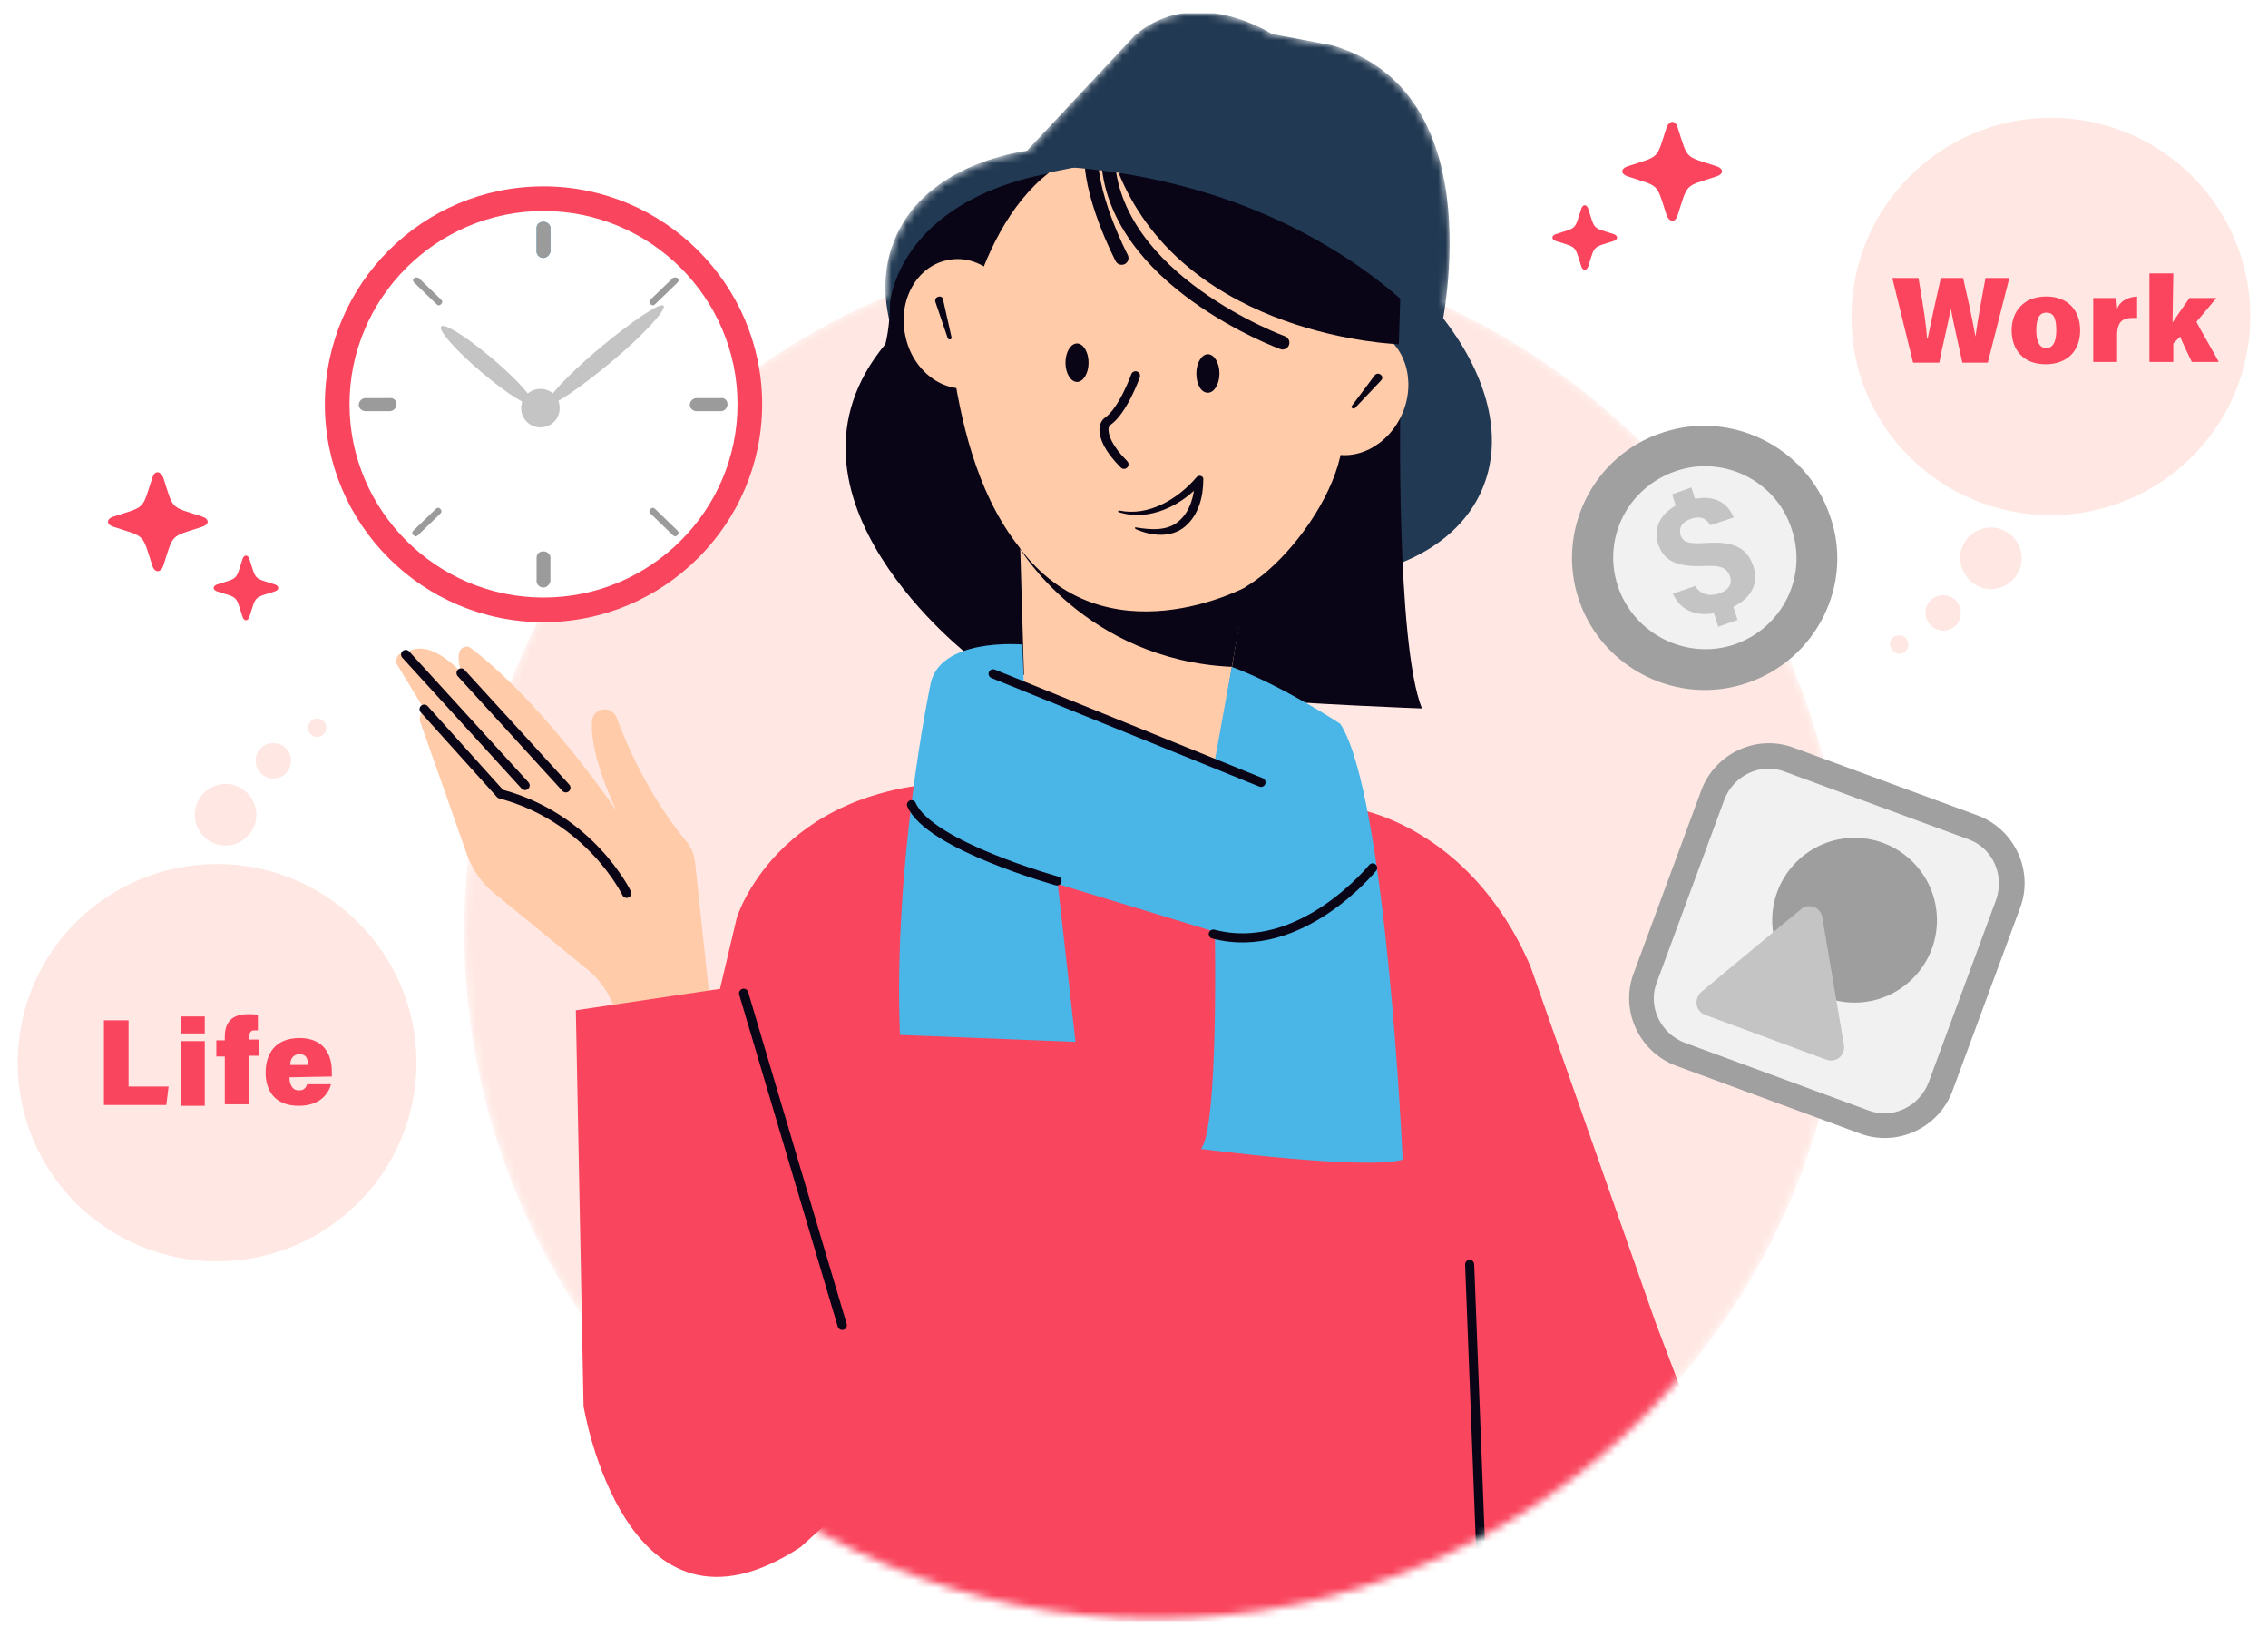 <?xml version="1.0" encoding="utf-8"?>
<!-- Generator: Adobe Illustrator 27.2.0, SVG Export Plug-In . SVG Version: 6.00 Build 0)  -->
<svg version="1.1" id="圖層_1" xmlns="http://www.w3.org/2000/svg" xmlns:xlink="http://www.w3.org/1999/xlink" x="0px" y="0px"
	 width="294.6px" height="212.6px" viewBox="0 0 294.6 212.6" style="enable-background:new 0 0 294.6 212.6;" xml:space="preserve"
	>
<style type="text/css">
	.st0{clip-path:url(#SVGID_00000093163805141673572350000009081744051799729333_);}
	.st1{fill:#FFFFFF;filter:url(#Adobe_OpacityMaskFilter);}
	.st2{mask:url(#mask0_1005_1662_00000152255747486420433060000005754138559247317145_);}
	.st3{fill:#FFE8E3;}
	.st4{fill:#F9455D;}
	.st5{fill:#213952;}
	.st6{fill:#090517;}
	.st7{fill:#FFCBA9;}
	.st8{fill:none;stroke:#090517;stroke-width:1.18;stroke-linecap:round;stroke-linejoin:round;}
	.st9{fill:none;stroke:#090517;stroke-width:1.77;stroke-linecap:round;stroke-linejoin:round;}
	.st10{fill:#4AB6E8;}
	.st11{fill:#FFFFFF;}
	.st12{fill:#C4C4C4;}
	.st13{fill:#3AA8D5;}
	.st14{fill:#9B9B9B;}
	.st15{fill:#FB455E;}
	.st16{fill:#A0A0A0;}
	.st17{fill:#F1F1F1;}
	.st18{fill:#9E9E9E;}
	.st19{fill:#A0A0A0;stroke:#A0A0A0;stroke-width:4;stroke-miterlimit:10;}
	.st20{fill:none;stroke:#090517;stroke-width:1.21;stroke-linecap:round;stroke-linejoin:round;}
</style>
<g>
	<defs>
		<rect id="SVGID_1_" x="2.3" y="1.7" width="290" height="209.3"/>
	</defs>
	<clipPath id="SVGID_00000044879434935633890880000004164075401860237454_">
		<use xlink:href="#SVGID_1_"  style="overflow:visible;"/>
	</clipPath>
	<g style="clip-path:url(#SVGID_00000044879434935633890880000004164075401860237454_);">
		<defs>
			<filter id="Adobe_OpacityMaskFilter" filterUnits="userSpaceOnUse" x="60.3" y="1.7" width="179.5" height="209.6">
				<feColorMatrix  type="matrix" values="1 0 0 0 0  0 1 0 0 0  0 0 1 0 0  0 0 0 1 0"/>
			</filter>
		</defs>
		
			<mask maskUnits="userSpaceOnUse" x="60.3" y="1.7" width="179.5" height="209.6" id="mask0_1005_1662_00000152255747486420433060000005754138559247317145_">
			<path class="st1" d="M187.8,39.7c1.2-8.7,2.1-28.9-14.7-33.8l-7.9-1.5c0,0-10-6.5-17.8,0.2l-14,15c-8.2,1.4-14.4,5.2-17.1,11.3
				c-1,2.4-1.4,4.9-1.2,7.5C82.8,52,60.3,83.8,60.3,120.8c0,49.4,40.2,89.4,89.7,89.4c49.6,0,89.7-40,89.7-89.4
				C239.7,84.9,218.4,53.9,187.8,39.7L187.8,39.7z"/>
		</mask>
		<g class="st2">
			<path class="st3" d="M150,210.3c49.6,0,89.7-40,89.7-89.4c0-49.4-40.2-89.4-89.7-89.4c-49.6,0-89.7,40-89.7,89.4
				C60.3,170.2,100.4,210.3,150,210.3z"/>
			<path class="st4" d="M83.8,169.6l11.9-50.4c0,0,5.1-16.9,28.5-17.6l51.8,3.4c0,0,14.9,2.1,22.8,20.5l16.2,46.1l13.4,35.4l-43.6-1
				l3.4-15.8v20.3h-82.8l0.2-32.4"/>
			<path class="st5" d="M192.5,63.6c5.5-12.7-7.1-30.3-28.2-39.4c-21.1-9-42.6-6-48,6.7c-5.5,12.7,7.1,30.3,28.2,39.4
				C165.5,79.3,187,76.3,192.5,63.6z"/>
			<path class="st6" d="M181.9,51.8c0,0-0.6,31.7,2.8,40.2c0,0-53.3-1.9-58.5-6.6c0,0-27.5-21-11.2-40.7c0,0,0.6-2.1,0.6-5.3
				c0,0,0.9-13.1,20.7-16.9s21.1,0.9,21.1,0.9L181.9,51.8L181.9,51.8z"/>
			<path class="st7" d="M182.2,53.6c1.8-4.3,0.2-9.1-3.5-10.6c-3.7-1.5-8.2,0.7-10,5c-1.8,4.3-0.2,9.1,3.5,10.6
				C175.9,60.2,180.4,57.9,182.2,53.6z"/>
			<path class="st7" d="M126.5,50.3c4-0.8,6.4-5.2,5.4-9.8c-1-4.6-5-7.6-8.9-6.7c-3.9,0.8-6.4,5.2-5.4,9.8
				C118.5,48.1,122.5,51.2,126.5,50.3z"/>
			<path class="st7" d="M162.3,73l-4.6,27.5l-24.5-6.3l-0.9-30.6L162.3,73z"/>
			<path class="st7" d="M174.3,58.2c-0.9,5.7-5.3,12.1-9.5,15.8c-8.5,7.6-23,7.2-30.8-1.1c-5.9-6.2-8.5-15-9.9-23.2
				c0,0,1.6-19.1,12.2-27.3l32-6.5l10.9,11.9C179.2,27.9,174.3,58.2,174.3,58.2L174.3,58.2z"/>
			<path class="st6" d="M161.9,76.2c0,0-18.3,9.9-29.5-5.1c0,0,8.5,14.6,27.6,15.5L161.9,76.2z"/>
			<path class="st6" d="M156.9,51c0.8,0,1.5-1.1,1.5-2.5s-0.7-2.5-1.5-2.5c-0.8,0-1.5,1.1-1.5,2.5S156,51,156.9,51z"/>
			<path class="st6" d="M139.9,49.6c0.8,0,1.5-1.1,1.5-2.5c0-1.4-0.7-2.5-1.5-2.5c-0.8,0-1.5,1.1-1.5,2.5
				C138.4,48.5,139.1,49.6,139.9,49.6z"/>
			<path class="st8" d="M147.5,48.8c0,0-1.6,4.5-3.6,5.9c-0.3,0.2-0.5,0.6-0.5,1.1c0,0.9,0.5,2.4,2.6,4.5"/>
			<path class="st6" d="M145.4,66.3c3.8,0.8,7.6-1.5,10-4.3c0.3-0.4,1-0.2,0.9,0.3c0,2.2-0.6,4.6-2.4,6.1c-1.8,1.5-4.4,1.2-6.4,0.3
				c-0.1-0.1-0.1-0.3,0.1-0.2c1.9,0.3,4.1,0.5,5.6-0.9c1.4-1.2,2-3.4,2-5.3l1,0.3c-2.6,3-6.9,5.2-10.9,3.9
				C145.2,66.5,145.2,66.3,145.4,66.3z"/>
			<path class="st6" d="M179.4,49.4L176,53c-0.2,0.2-0.6-0.1-0.4-0.3l3-4C179.1,48.2,179.9,48.9,179.4,49.4z"/>
			<path class="st6" d="M122.5,38.9l1.1,4.9c0.1,0.3-0.4,0.4-0.5,0.1l-1.6-4.7C121.3,38.5,122.4,38.2,122.5,38.9L122.5,38.9z"/>
			<path class="st6" d="M181.7,44.7c0,0-27.4-0.8-36.3-22l1.9-8.1L182,35.2L181.7,44.7z"/>
			<path class="st9" d="M166.6,44.5c0,0-22.2-8.1-22.7-24.2"/>
			<path class="st9" d="M145.7,33.5c0,0-4.5-8.6-3.9-14.1"/>
			<path class="st5" d="M187,43.7c0,0,7.6-31.5-13.9-37.8l-7.9-1.5c0,0-10-6.5-17.8,0.2l-15.9,17C131.5,21.6,164.2,19.2,187,43.7
				L187,43.7z"/>
			<path class="st10" d="M182.2,150.6c0,0-2.1-47.3-8.1-56.6c0,0-7.4-4.9-14.1-7.4l-2.3,12.7L133,89l-0.2-5.3c0,0-11.1-1-12,5.5
				c0,0-4.8,22.8-3.9,45.2l22.8,0.9l-2.3-20.5l20.4,6.2c0,0,0.5,25.4-1.8,28.2C156,149.2,177.3,152,182.2,150.6L182.2,150.6z"/>
			<path class="st8" d="M163.8,101.6L129,87.5"/>
			<path class="st8" d="M178.3,112.7c0,0-9.4,11.6-20.7,8.6"/>
			<path class="st8" d="M137.3,114.4c0,0-16.6-4.6-18.9-9.9"/>
			<path class="st8" d="M190.9,164.2l1.8,46.5"/>
		</g>
		<path class="st11" d="M70.9,78.3c14.2,0,25.8-11.5,25.8-25.7c0-14.2-11.5-25.7-25.8-25.7c-14.2,0-25.8,11.5-25.8,25.7
			C45.1,66.8,56.7,78.3,70.9,78.3z"/>
		<path class="st12" d="M70.2,55.5c1.4,0,2.5-1.1,2.5-2.5c0-1.4-1.1-2.5-2.5-2.5s-2.5,1.1-2.5,2.5C67.7,54.4,68.8,55.5,70.2,55.5z"
			/>
		<path class="st12" d="M69.2,52.5c-0.4,0.5-3.4-1.4-6.7-4.2c-3.3-2.8-5.6-5.4-5.2-5.9c0.4-0.5,3.4,1.4,6.7,4.2
			C67.3,49.4,69.6,52,69.2,52.5z"/>
		<path class="st12" d="M71.1,52.5c0.4,0.5,4.1-2,8.3-5.5c4.2-3.5,7.2-6.8,6.8-7.3c-0.4-0.5-4.1,2-8.3,5.5
			C73.7,48.7,70.7,52,71.1,52.5z"/>
		<path class="st4" d="M70.6,80.8c-15.7,0-28.4-12.7-28.4-28.3s12.7-28.3,28.4-28.3C86.2,24.2,99,36.9,99,52.5S86.2,80.8,70.6,80.8z
			 M70.6,27.4c-13.9,0-25.2,11.3-25.2,25.1s11.3,25.1,25.2,25.1c13.9,0,25.2-11.3,25.2-25.1S84.5,27.4,70.6,27.4z"/>
		<path class="st13" d="M70.6,33.5c-0.5,0-0.9-0.4-0.9-0.8v-3.1c0-0.5,0.4-0.8,0.9-0.8c0.5,0,0.9,0.4,0.9,0.8v3.1
			C71.4,33.1,71,33.5,70.6,33.5z"/>
		<path class="st14" d="M70.6,33.5c-0.5,0-0.9-0.4-0.9-0.8v-3.1c0-0.5,0.4-0.8,0.9-0.8c0.5,0,0.9,0.4,0.9,0.8v3.1
			C71.4,33.1,71,33.5,70.6,33.5z"/>
		<path class="st14" d="M70.6,76.3c-0.5,0-0.9-0.4-0.9-0.8v-3.1c0-0.5,0.4-0.8,0.9-0.8c0.5,0,0.9,0.4,0.9,0.8v3.1
			C71.4,75.9,71,76.3,70.6,76.3z"/>
		<path class="st14" d="M51.5,52.5c0,0.5-0.4,0.9-0.9,0.9h-3.1c-0.5,0-0.9-0.4-0.9-0.8c0-0.5,0.4-0.9,0.9-0.9h3.1
			C51.1,51.6,51.5,52,51.5,52.5z"/>
		<path class="st14" d="M94.5,52.5c0,0.5-0.4,0.9-0.9,0.9h-3.1c-0.5,0-0.9-0.4-0.9-0.8c0-0.5,0.4-0.9,0.9-0.9h3.1
			C94.1,51.6,94.5,52,94.5,52.5z"/>
		<path class="st14" d="M57.2,66.1c0.2,0.2,0.2,0.4,0,0.6l-2.9,2.8c-0.2,0.2-0.4,0.2-0.6,0c-0.2-0.2-0.2-0.4,0-0.6l2.9-2.8
			C56.8,65.9,57.1,65.9,57.2,66.1z"/>
		<path class="st14" d="M88,36.1c0.2,0.2,0.2,0.4,0,0.6l-2.9,2.8c-0.2,0.2-0.4,0.2-0.6,0c-0.2-0.2-0.2-0.4,0-0.6l2.9-2.8
			C87.5,36,87.8,36,88,36.1z"/>
		<path class="st14" d="M84.5,66.1c-0.2,0.2-0.2,0.4,0,0.6l2.9,2.8c0.2,0.2,0.4,0.2,0.6,0c0.2-0.2,0.2-0.4,0-0.6l-2.9-2.8
			C84.9,65.9,84.7,65.9,84.5,66.1z"/>
		<path class="st14" d="M53.8,36.1c-0.2,0.2-0.2,0.4,0,0.6l2.9,2.8c0.2,0.2,0.4,0.2,0.6,0c0.2-0.2,0.2-0.4,0-0.6l-2.9-2.8
			C54.2,36,53.9,36,53.8,36.1z"/>
		<path class="st15" d="M19.8,73.5c-1.4-4.3-0.8-3.7-5.1-5.1c-0.9-0.3-0.9-1,0-1.3c4.3-1.4,3.7-0.8,5.1-5.1c0.3-0.9,1-0.9,1.4,0
			c1.4,4.3,0.8,3.7,5.1,5.1c0.9,0.3,0.9,1,0,1.3c-4.3,1.4-3.7,0.8-5.1,5.1C20.9,74.4,20.1,74.4,19.8,73.5z"/>
		<path class="st15" d="M31.5,80.1c-0.9-2.8-0.5-2.4-3.3-3.3c-0.6-0.2-0.6-0.7,0-0.9c2.8-0.9,2.4-0.5,3.3-3.3c0.2-0.6,0.7-0.6,0.9,0
			c0.9,2.8,0.5,2.4,3.3,3.3c0.6,0.2,0.6,0.7,0,0.9c-2.8,0.9-2.4,0.5-3.3,3.3C32.2,80.7,31.7,80.7,31.5,80.1z"/>
		<path class="st15" d="M217.9,28c1.4-4.3,0.8-3.7,5.1-5.1c0.9-0.3,0.9-1,0-1.3c-4.3-1.4-3.7-0.8-5.1-5.1c-0.3-0.9-1-0.9-1.4,0
			c-1.4,4.3-0.8,3.7-5.1,5.1c-0.9,0.3-0.9,1,0,1.3c4.3,1.4,3.7,0.8,5.1,5.1C216.9,28.9,217.6,28.9,217.9,28z"/>
		<path class="st15" d="M206.3,34.6c0.9-2.8,0.5-2.4,3.3-3.3c0.6-0.2,0.6-0.7,0-0.9c-2.8-0.9-2.4-0.5-3.3-3.3
			c-0.2-0.6-0.7-0.6-0.9,0c-0.9,2.8-0.5,2.4-3.3,3.3c-0.6,0.2-0.6,0.7,0,0.9c2.8,0.9,2.4,0.5,3.3,3.3
			C205.6,35.2,206.1,35.2,206.3,34.6z"/>
		<path class="st16" d="M253.6,141.7l8.8-23.8c1.8-4.8-0.7-10.2-5.5-12l-23.9-8.8c-4.8-1.8-10.2,0.7-12,5.5l-8.8,23.8
			c-1.8,4.8,0.7,10.2,5.5,12l23.9,8.8C246.4,149,251.8,146.5,253.6,141.7z"/>
		<path class="st17" d="M255.7,109l-23.9-8.8c-3.1-1.2-6.6,0.5-7.8,3.6l-8.8,23.8c-1.2,3.1,0.5,6.6,3.6,7.8l23.9,8.8
			c3.1,1.2,6.6-0.5,7.8-3.6l8.8-23.8C260.4,113.6,258.8,110.1,255.7,109z"/>
		<path class="st18" d="M240.9,130.2c5.9,0,10.7-4.8,10.7-10.7s-4.8-10.7-10.7-10.7c-5.9,0-10.7,4.8-10.7,10.7
			S235,130.2,240.9,130.2z"/>
		<path class="st12" d="M233.9,118.1L221,128.8c-1,0.9-0.8,2.5,0.5,3l15.7,5.8c1.3,0.5,2.6-0.6,2.3-2l-2.8-16.5
			C236.5,117.8,234.9,117.2,233.9,118.1L233.9,118.1z"/>
		<path class="st17" d="M221.5,86.9c8,0,14.6-6.5,14.6-14.5s-6.5-14.5-14.6-14.5c-8,0-14.6,6.5-14.6,14.5S213.4,86.9,221.5,86.9z"/>
		<path class="st19" d="M226.3,86.8c-7.9,2.7-16.6-1.6-19.3-9.5c-2.7-7.9,1.6-16.6,9.5-19.2c7.9-2.7,16.6,1.6,19.3,9.5
			C238.6,75.4,234.3,84.1,226.3,86.8z M217,59.3c-7.3,2.5-11.2,10.3-8.7,17.6c2.5,7.2,10.4,11.1,17.6,8.7
			c7.3-2.5,11.2-10.3,8.7-17.6C232.2,60.7,224.2,56.8,217,59.3z"/>
		<path class="st12" d="M220.2,76.1c0.6,1,1.7,1.4,3,1c1.6-0.5,1.8-1.5,1.5-2.3c-0.4-1-1.1-1.4-3.2-1.3c-3.9,0.2-5.4-0.8-6.1-2.8
			c-0.9-2.6,0.9-4.7,3.5-5.6c3.7-1.2,5.5,0.2,6.3,2.1l-3,1c-0.4-0.5-1-1.4-2.6-0.8c-1.4,0.5-1.5,1.4-1.3,2.1c0.3,0.9,1,1.2,3.5,1
			c3.5-0.2,5.1,0.7,5.9,2.9c1,2.8-0.7,4.9-3.8,5.9c-3.2,1.1-5.6,0.1-6.6-2.2L220.2,76.1L220.2,76.1z M217.9,66.4l-0.7-2.2l2.5-0.9
			l0.7,2.2L217.9,66.4z M223.2,81.4l-1-3.1l2.5-0.9l1,3.1L223.2,81.4z"/>
		<path class="st7" d="M81.6,144.8l-1.3-11.6c-0.3-2.9-1.8-5.5-4-7.3L64.2,116c-1.6-1.3-2.8-3-3.5-4.9l-6.2-17.6
			c0,0,0.1-1.1,0.6-1.4L51.4,86c0,0,0.1-1.5,1.3-1.1c0,0,2.3-2.6,7.2,2.4c0,0-1.2-3.6,1-3.3c0,0,7.9,5.2,19.2,21.3
			c0,0-3.5-7-3.2-11.6c0.1-1.8,2.5-2.2,3.2-0.5c1.4,3.8,4.3,10.3,9,16c0.7,0.8,1.1,1.8,1.2,2.9l3.6,33.6L81.6,144.8L81.6,144.8z"/>
		<path class="st20" d="M59.9,87.4l13.6,14.9"/>
		<path class="st20" d="M52.7,85l15.5,17"/>
		<path class="st4" d="M96.3,128l-21.5,3.2l1,51.4c0,0,5.4,33.3,28.2,18.3l11.7-10.6L96.3,128z"/>
		<path class="st20" d="M96.6,129l12.8,43.1"/>
		<path class="st20" d="M81.4,116c0,0-4.7-9.8-16.4-12.9l-9.9-11"/>
		<path class="st3" d="M266.4,66.9c14.3,0,25.9-11.6,25.9-25.8c0-14.3-11.6-25.8-25.9-25.8c-14.3,0-25.9,11.6-25.9,25.8
			C240.4,55.3,252,66.9,266.4,66.9z"/>
		<path class="st3" d="M258.6,76.5c2.2,0,4-1.8,4-4c0-2.2-1.8-4-4-4c-2.2,0-4,1.8-4,4C254.7,74.7,256.4,76.5,258.6,76.5z"/>
		<path class="st3" d="M252.4,81.9c1.3,0,2.3-1,2.3-2.3c0-1.3-1-2.3-2.3-2.3c-1.3,0-2.3,1-2.3,2.3C250.1,80.8,251.1,81.9,252.4,81.9
			z"/>
		<path class="st3" d="M246.7,84.9c0.6,0,1.2-0.5,1.2-1.2c0-0.6-0.5-1.2-1.2-1.2s-1.2,0.5-1.2,1.2C245.5,84.3,246.1,84.9,246.7,84.9
			z"/>
		<path class="st3" d="M28.2,163.8c14.3,0,25.9-11.6,25.9-25.8s-11.6-25.8-25.9-25.8S2.3,123.7,2.3,138S13.9,163.8,28.2,163.8z"/>
		<path class="st3" d="M29.3,109.8c2.2,0,4-1.8,4-4s-1.8-4-4-4s-4,1.8-4,4S27.1,109.8,29.3,109.8z"/>
		<path class="st3" d="M35.5,101.1c1.3,0,2.3-1,2.3-2.3c0-1.3-1-2.3-2.3-2.3c-1.3,0-2.3,1-2.3,2.3C33.2,100,34.2,101.1,35.5,101.1z"
			/>
		<path class="st3" d="M41.2,95.7c0.6,0,1.2-0.5,1.2-1.2c0-0.6-0.5-1.2-1.2-1.2S40,93.9,40,94.6C40,95.2,40.6,95.7,41.2,95.7z"/>
		<path class="st4" d="M13.5,132.5h3.2v8.6h5.2l-0.3,2.4h-8.1V132.5z"/>
		<path class="st4" d="M23.5,132h3.1v2.2h-3.1V132z M23.5,135.2h3.1v8.4h-3.1V135.2z"/>
		<path class="st4" d="M29.2,143.5v-6.3h-1.1v-2.1h1.1v-0.5c0-1.8,0.9-2.9,3-2.9c0.5,0,1,0,1.3,0.1v2c-0.1,0-0.3,0-0.4,0
			c-0.5,0-0.7,0.2-0.7,0.8v0.4h1.3v2.1h-1.3v6.3H29.2z"/>
		<path class="st4" d="M37.6,139.9c0,0.8,0.3,1.7,1.2,1.7c0.7,0,0.9-0.3,1.1-0.8H43c-0.3,1.1-1.3,2.8-4.2,2.8
			c-3.2,0-4.3-2.1-4.3-4.3c0-2.5,1.3-4.5,4.4-4.5c3.2,0,4.2,2.2,4.2,4.3c0,0.3,0,0.5,0,0.7L37.6,139.9L37.6,139.9z M40,138.3
			c0-0.8-0.2-1.4-1.1-1.4c-0.8,0-1.2,0.6-1.2,1.4H40L40,138.3z"/>
		<path class="st15" d="M248.5,47.1l-2.7-11h3.4c0.7,4.2,1,6,1.1,7.8h0.1c0.5-2.4,1.1-5.2,1.7-7.8h2.9c0.5,2.2,1.2,5.3,1.6,7.6h0
			c0.3-2.3,1-5.9,1.3-7.6h3.1l-2.8,11h-3.3c-0.5-2.3-1.1-4.9-1.5-7h0c-0.4,2.1-1.1,4.9-1.5,7H248.5z"/>
		<path class="st15" d="M270.2,42.9c0,2.6-1.6,4.4-4.5,4.4c-2.9,0-4.4-1.9-4.4-4.4c0-2.4,1.5-4.4,4.5-4.4
			C268.6,38.5,270.2,40.3,270.2,42.9L270.2,42.9z M264.5,42.9c0,1.6,0.5,2.3,1.3,2.3s1.3-0.7,1.3-2.3c0-1.7-0.4-2.3-1.3-2.3
			C265,40.6,264.5,41.2,264.5,42.9L264.5,42.9z"/>
		<path class="st15" d="M271.9,41.1c0-0.8,0-1.7,0-2.4h3c0,0.3,0.1,1,0.1,1.4c0.3-0.8,1.1-1.5,2.6-1.6v2.8c-1.8-0.1-2.6,0.3-2.6,2.3
			v3.4h-3.1V41.1z"/>
		<path class="st15" d="M282.2,41.9c0.5-0.8,1.3-1.9,2.2-3.2h3.5l-2.6,3.1c0.3,0.6,2.6,4.6,2.9,5.2h-3.5c-0.1-0.2-1.5-3.1-1.5-3.3
			l-0.9,0.9v2.4h-3.1V35.5h3.1L282.2,41.9L282.2,41.9z"/>
	</g>
</g>
</svg>
